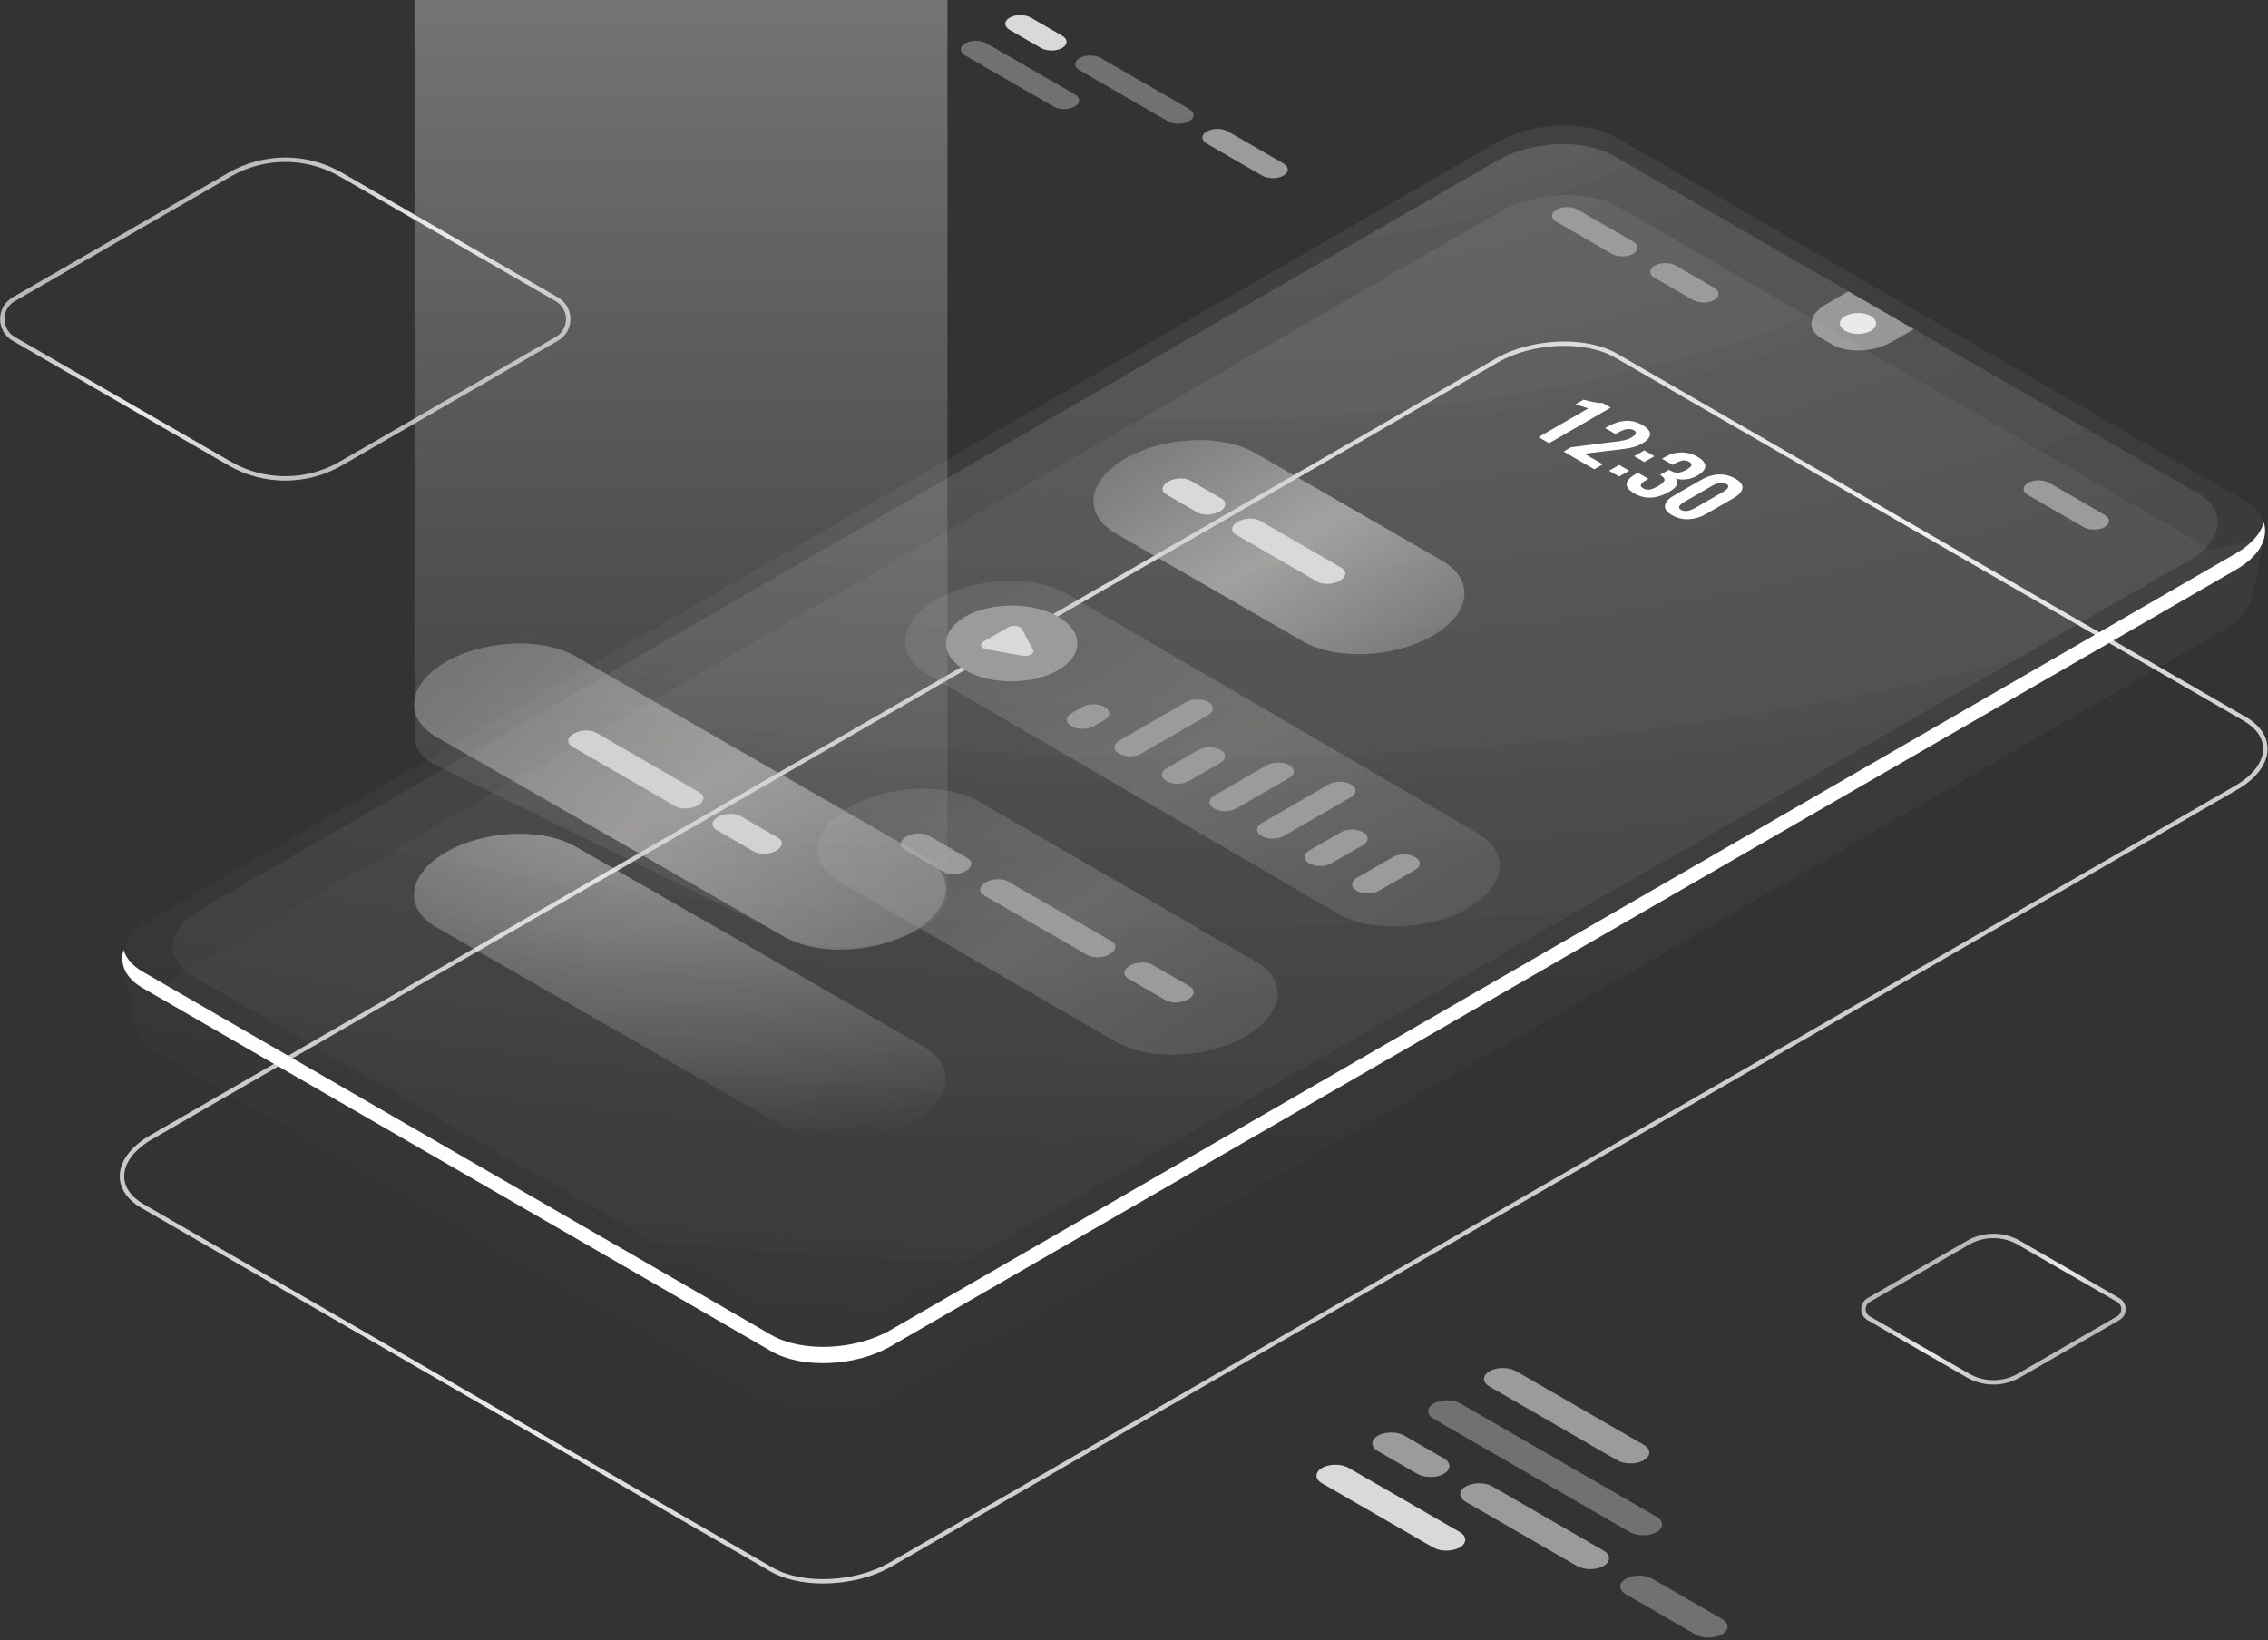 <svg width="383" height="277" viewBox="0 0 383 277" fill="none" xmlns="http://www.w3.org/2000/svg">
<rect x="0" y="0" width="383" height="277" fill="#333333" stroke="none"/>
<path d="M336.637 233.841C335.084 233.841 333.531 233.44 332.145 232.641L315.383 222.964C314.711 222.575 314.309 221.881 314.309 221.105C314.309 220.329 314.711 219.633 315.383 219.244L332.145 209.569C334.915 207.969 338.361 207.969 341.131 209.569L357.894 219.246C358.566 219.634 358.968 220.327 358.968 221.103C358.968 221.879 358.566 222.575 357.894 222.964L341.133 232.641C339.745 233.442 338.192 233.841 336.637 233.841ZM332.516 231.998C335.06 233.466 338.217 233.469 340.762 231.998L357.523 222.321C357.963 222.067 358.226 221.612 358.226 221.105C358.226 220.597 357.962 220.145 357.523 219.891L340.76 210.214C338.219 208.745 335.057 208.745 332.516 210.214L315.754 219.89C315.313 220.143 315.05 220.599 315.05 221.106C315.05 221.614 315.313 222.067 315.754 222.321L332.516 231.998Z" fill="url(#paint0_linear_327_2438)"/>
<path d="M48.175 81.17C44.868 81.17 41.562 80.32 38.614 78.617L2.134 57.557C0.809 56.79 0.016 55.419 0.016 53.888C0.016 52.357 0.808 50.986 2.134 50.219L38.613 29.159C44.509 25.757 51.834 25.757 57.733 29.159L94.213 50.221C95.54 50.986 96.332 52.357 96.332 53.888C96.332 55.419 95.54 56.791 94.213 57.557L57.734 78.617C54.785 80.32 51.48 81.17 48.175 81.17ZM48.173 27.349C44.994 27.349 41.818 28.168 38.984 29.803L2.505 50.863C1.412 51.495 0.757 52.625 0.757 53.888C0.757 55.15 1.41 56.281 2.505 56.913L38.985 77.973C44.653 81.248 51.695 81.249 57.364 77.973L93.842 56.913C94.936 56.282 95.59 55.15 95.59 53.888C95.59 52.625 94.937 51.495 93.842 50.864L57.362 29.803C54.527 28.166 51.349 27.349 48.173 27.349Z" fill="url(#paint1_linear_327_2438)"/>
<path d="M139.002 267.44C135.655 267.44 132.46 266.766 130.074 265.39L23.897 204.026C21.531 202.658 20.227 200.752 20.227 198.655C20.227 196.148 22.091 193.635 25.342 191.758L252.575 60.566C258.625 57.072 267.823 56.698 273.079 59.73L379.256 121.094C381.623 122.461 382.925 124.367 382.927 126.463C382.927 128.969 381.062 131.483 377.811 133.36L150.578 264.556C147.273 266.464 143.029 267.44 139.002 267.44ZM130.445 264.747C135.497 267.664 144.361 267.289 150.207 263.912L377.44 132.718C380.455 130.978 382.185 128.697 382.185 126.463C382.183 124.643 381.013 122.965 378.885 121.737L272.708 60.373C267.657 57.456 258.792 57.831 252.946 61.208L25.713 192.401C22.698 194.141 20.968 196.421 20.968 198.655C20.968 200.476 22.14 202.154 24.268 203.382L130.445 264.747Z" fill="url(#paint2_linear_327_2438)"/>
<path d="M139.002 267.44C135.655 267.44 132.46 266.766 130.074 265.39L23.897 204.026C21.531 202.658 20.227 200.752 20.227 198.655C20.227 196.148 22.091 193.635 25.342 191.758L252.575 60.566C258.625 57.072 267.823 56.698 273.079 59.73L379.256 121.094C381.623 122.461 382.925 124.367 382.927 126.463C382.927 128.969 381.062 131.483 377.811 133.36L150.578 264.556C147.273 266.464 143.029 267.44 139.002 267.44ZM130.445 264.747C135.497 267.664 144.361 267.289 150.207 263.912L377.44 132.718C380.455 130.978 382.185 128.697 382.185 126.463C382.183 124.643 381.013 122.965 378.885 121.737L272.708 60.373C267.657 57.456 258.792 57.831 252.946 61.208L25.713 192.401C22.698 194.141 20.968 196.421 20.968 198.655C20.968 200.476 22.14 202.154 24.268 203.382L130.445 264.747Z" fill="url(#paint3_radial_327_2438)" fill-opacity="0.1"/>
<path d="M373.602 92.838L373.726 92.988L273.265 34.925C268.141 31.967 259.191 32.337 253.274 35.754L28.216 165.692L20.711 162.827L22.819 173.356L22.829 173.35C23.108 174.933 24.218 176.416 26.207 177.565L129.888 237.487C135.012 240.445 143.962 240.074 149.88 236.657L375.511 106.389C378.296 104.782 379.895 102.787 380.293 100.816L380.306 100.831L382.459 90.584L373.602 92.838Z" fill="url(#paint4_radial_327_2438)" fill-opacity="0.1"/>
<path d="M130.255 228.226L24.078 166.862C18.917 163.883 19.565 158.679 25.523 155.238L252.756 24.045C258.715 20.605 267.729 20.231 272.889 23.21L379.066 84.574C384.228 87.553 383.579 92.757 377.621 96.198L150.388 227.39C144.429 230.831 135.415 231.205 130.255 228.226Z" fill="url(#paint5_radial_327_2438)" fill-opacity="0.1"/>
<path d="M130.397 221.374L32.576 164.853C27.534 161.942 28.166 156.856 33.989 153.495L252.831 27.119C258.654 23.757 267.462 23.392 272.503 26.303L371.109 83.28C376.152 86.191 375.52 91.276 369.697 94.638L150.069 220.558C144.247 223.92 135.439 224.285 130.397 221.374Z" fill="url(#paint6_radial_327_2438)" fill-opacity="0.1"/>
<path opacity="0.4" d="M130.397 221.374L32.576 164.853C27.534 161.942 28.166 156.856 33.989 153.495L252.831 27.119C258.654 23.757 267.462 23.392 272.503 26.303L371.109 83.28C376.152 86.191 375.52 91.276 369.697 94.638L150.069 220.558C144.247 223.92 135.439 224.285 130.397 221.374Z" fill="url(#paint7_radial_327_2438)" fill-opacity="0.1"/>
<path opacity="0.4" d="M130.397 221.374L32.576 164.853C27.534 161.942 28.166 156.856 33.989 153.495L252.831 27.119C258.654 23.757 267.462 23.392 272.503 26.303L371.109 83.28C376.152 86.191 375.52 91.276 369.697 94.638L150.069 220.558C144.247 223.92 135.439 224.285 130.397 221.374Z" fill="url(#paint8_radial_327_2438)" fill-opacity="0.1"/>
<path opacity="0.4" d="M130.397 221.374L32.576 164.853C27.534 161.942 28.166 156.856 33.989 153.495L252.831 27.119C258.654 23.757 267.462 23.392 272.503 26.303L371.109 83.28C376.152 86.191 375.52 91.276 369.697 94.638L150.069 220.558C144.247 223.92 135.439 224.285 130.397 221.374Z" fill="url(#paint9_radial_327_2438)" fill-opacity="0.1"/>
<path opacity="0.4" d="M312.148 49.209L308.34 51.408C305.389 53.111 305.068 55.688 307.623 57.162L309.418 58.199C311.973 59.674 316.437 59.49 319.387 57.787L323.191 55.591L312.148 49.209Z" fill="white"/>
<g opacity="0.2">
<path d="M141.875 149.008L188.494 175.99C194.126 179.213 203.94 178.771 210.415 175.003C216.891 171.233 217.575 165.563 211.945 162.34L165.326 135.358C159.694 132.133 149.881 132.575 143.403 136.345C136.929 140.115 136.245 145.785 141.875 149.008Z" fill="url(#paint10_linear_327_2438)"/>
</g>
<path d="M159.317 147.262L152.78 143.488C151.81 142.927 151.931 141.948 153.052 141.301C154.173 140.654 155.869 140.583 156.839 141.144L163.376 144.918C164.346 145.479 164.224 146.458 163.104 147.105C161.982 147.753 160.287 147.823 159.317 147.262Z" fill="#9B9B9B"/>
<path d="M183.629 161.301L166.171 151.222C165.2 150.661 165.322 149.682 166.442 149.036C167.564 148.389 169.259 148.317 170.23 148.878L187.688 158.957C188.658 159.518 188.537 160.497 187.417 161.144C186.296 161.793 184.601 161.862 183.629 161.301Z" fill="#9B9B9B"/>
<path d="M196.874 168.944L190.53 165.281C189.56 164.72 189.681 163.741 190.802 163.094C191.923 162.447 193.619 162.376 194.589 162.937L200.933 166.6C201.903 167.161 201.781 168.14 200.661 168.786C199.541 169.435 197.845 169.505 196.874 168.944Z" fill="#9B9B9B"/>
<g opacity="0.2">
<path d="M156.657 113.897L225.998 154.339C231.63 157.562 241.443 157.12 247.921 153.351C254.396 149.581 255.08 143.911 249.449 140.687L180.106 100.246C174.475 97.022 164.661 97.464 158.185 101.234C151.711 105.003 151.026 110.672 156.657 113.897Z" fill="url(#paint11_linear_327_2438)"/>
</g>
<path d="M186.537 119.409C185.503 118.812 183.825 118.811 182.791 119.409L180.947 120.483C179.913 121.079 179.913 122.048 180.947 122.646C181.983 123.244 183.659 123.242 184.693 122.646L186.537 121.572C187.571 120.975 187.571 120.007 186.537 119.409Z" fill="#9B9B9B"/>
<path d="M204.048 118.571C203.014 117.974 201.336 117.974 200.302 118.571L188.971 125.114C187.937 125.71 187.937 126.679 188.971 127.277C190.006 127.875 191.683 127.873 192.717 127.277L204.048 120.734C205.084 120.138 205.084 119.169 204.048 118.571Z" fill="#9B9B9B"/>
<path d="M238.977 144.754C237.943 144.158 236.265 144.157 235.231 144.754L229.111 148.288C228.077 148.885 228.077 149.853 229.111 150.451C230.147 151.049 231.823 151.048 232.857 150.451L238.978 146.917C240.013 146.32 240.013 145.351 238.977 144.754Z" fill="#9B9B9B"/>
<path d="M230.182 140.558C229.148 139.96 227.47 139.96 226.436 140.558L221.08 143.649C220.046 144.246 220.046 145.215 221.08 145.813C222.116 146.41 223.792 146.409 224.826 145.813L230.182 142.721C231.216 142.124 231.217 141.156 230.182 140.558Z" fill="#9B9B9B"/>
<path d="M228.134 132.479C227.1 131.883 225.422 131.881 224.388 132.479L213.057 139.022C212.023 139.619 212.023 140.587 213.057 141.185C214.091 141.782 215.769 141.781 216.803 141.185L228.134 134.642C229.17 134.044 229.17 133.077 228.134 132.479Z" fill="#9B9B9B"/>
<path d="M217.702 129.23C216.668 128.634 214.99 128.634 213.956 129.23L205.026 134.386C203.991 134.982 203.991 135.951 205.026 136.549C206.06 137.147 207.737 137.147 208.771 136.549L217.702 131.393C218.736 130.797 218.738 129.828 217.702 129.23Z" fill="#9B9B9B"/>
<path d="M206.104 126.658C205.07 126.062 203.392 126.062 202.358 126.658L197.002 129.75C195.968 130.346 195.968 131.315 197.002 131.913C198.038 132.511 199.714 132.511 200.748 131.913L206.104 128.821C207.138 128.223 207.139 127.255 206.104 126.658Z" fill="#9B9B9B"/>
<path d="M188.469 90.131L220.048 108.332C225.679 111.556 235.493 111.116 241.969 107.346C248.444 103.576 249.128 97.906 243.498 94.682L211.919 76.481C206.288 73.257 196.474 73.698 189.999 77.467C183.523 81.237 182.839 86.907 188.469 90.131Z" fill="url(#paint12_linear_327_2438)" fill-opacity="0.5"/>
<path d="M377.627 93.439L150.394 224.632C144.435 228.073 135.421 228.447 130.261 225.468L24.082 164.104C22.324 163.089 21.293 161.806 20.863 160.432C20.179 162.806 21.18 165.185 24.082 166.86L130.261 228.224C135.421 231.203 144.436 230.829 150.394 227.389L377.627 96.196C381.555 93.928 383.124 90.903 382.293 88.244C381.76 90.091 380.235 91.935 377.627 93.439Z" fill="white"/>
<path d="M73.728 124.483L132.469 158.232C138.101 161.457 147.914 161.015 154.39 157.246C160.866 153.476 161.55 147.806 155.918 144.582L97.177 110.833C91.546 107.608 81.732 108.05 75.256 111.819C68.781 115.589 68.097 121.258 73.728 124.483Z" fill="url(#paint13_linear_327_2438)" fill-opacity="0.5"/>
<g opacity="0.6">
<path d="M73.728 156.628L132.469 190.377C138.101 193.6 147.914 193.158 154.39 189.39C160.866 185.62 161.55 179.95 155.918 176.727L97.177 142.977C91.546 139.752 81.732 140.194 75.256 143.964C68.781 147.732 68.097 153.402 73.728 156.628Z" fill="url(#paint14_radial_327_2438)"/>
</g>
<path d="M114.074 136.176L96.616 126.097C95.646 125.536 95.767 124.557 96.888 123.911C98.009 123.264 99.705 123.192 100.675 123.753L118.133 133.832C119.104 134.393 118.982 135.372 117.862 136.019C116.742 136.668 115.046 136.737 114.074 136.176Z" fill="#D9D9D9"/>
<path d="M127.319 143.827L120.975 140.164C120.005 139.603 120.127 138.624 121.247 137.977C122.368 137.33 124.064 137.259 125.034 137.82L131.378 141.483C132.348 142.043 132.227 143.022 131.107 143.669C129.986 144.316 128.291 144.386 127.319 143.827Z" fill="#D9D9D9"/>
<path opacity="0.4" d="M160 0H70V124.516L70.019 124.522C69.96 126.331 71.198 128.063 73.819 129.342L132.664 158.158C138.305 160.912 148.136 160.535 154.623 157.316C157.799 155.74 159.575 153.775 159.908 151.858L159.999 151.886V0H160Z" fill="url(#paint15_linear_327_2438)"/>
<path d="M202.201 86.54L196.991 83.531C196.021 82.97 196.142 81.991 197.262 81.344C198.384 80.697 200.08 80.626 201.05 81.187L206.26 84.195C207.23 84.756 207.109 85.735 205.989 86.382C204.869 87.031 203.173 87.1 202.201 86.54Z" fill="#D9D9D9"/>
<path d="M222.471 98.241L208.733 90.31C207.763 89.749 207.885 88.77 209.005 88.123C210.126 87.477 211.822 87.405 212.792 87.966L226.53 95.897C227.5 96.458 227.378 97.437 226.258 98.084C225.137 98.732 223.441 98.802 222.471 98.241Z" fill="#D9D9D9"/>
<path d="M178.681 113.199C174.352 115.699 167.334 115.699 163.005 113.199C158.676 110.7 158.676 106.648 163.005 104.148C167.334 101.648 174.352 101.648 178.681 104.148C183.01 106.648 183.01 110.7 178.681 113.199Z" fill="#9B9B9B"/>
<path d="M166.076 108.367L170.312 105.923C171.046 105.498 172.3 105.679 172.601 106.253L174.443 109.762C174.762 110.369 173.78 110.937 172.728 110.753L166.65 109.689C165.655 109.516 165.34 108.792 166.076 108.367Z" fill="#D9D9D9"/>
<path d="M170.507 5.048L175.791 8.099C176.781 8.671 178.383 8.671 179.371 8.099C180.36 7.528 180.36 6.604 179.371 6.033L174.086 2.981C173.098 2.41 171.496 2.41 170.507 2.981C169.519 3.552 169.519 4.478 170.507 5.048Z" fill="#D9D9D9"/>
<path opacity="0.6" d="M163.008 9.382L177.923 17.994C178.911 18.565 180.515 18.565 181.503 17.994C182.491 17.422 182.491 16.498 181.503 15.927L166.588 7.315C165.6 6.744 163.996 6.744 163.008 7.315C162.018 7.886 162.018 8.812 163.008 9.382Z" fill="#9B9B9B"/>
<path opacity="0.6" d="M200.814 20.48C201.804 19.909 201.803 18.985 200.814 18.413L185.899 9.801C184.911 9.23 183.309 9.23 182.319 9.801C181.331 10.373 181.331 11.297 182.319 11.868L197.235 20.48C198.223 21.051 199.825 21.051 200.814 20.48Z" fill="#9B9B9B"/>
<path d="M212.489 25.152L211.612 24.646L207.376 22.2C206.387 21.629 204.785 21.629 203.796 22.2C202.808 22.771 202.808 23.695 203.796 24.266L208.033 26.713L208.909 27.219L213.147 29.665C214.136 30.236 215.738 30.236 216.726 29.665C217.716 29.094 217.716 28.17 216.726 27.599L212.489 25.152Z" fill="#9B9B9B"/>
<path d="M251.546 234.187L273.088 246.625C274.331 247.343 276.346 247.343 277.589 246.625C278.832 245.907 278.832 244.743 277.589 244.025L256.047 231.587C254.803 230.869 252.789 230.869 251.546 231.587C250.302 232.305 250.302 233.47 251.546 234.187Z" fill="#9B9B9B"/>
<path opacity="0.6" d="M242.112 237.035C240.869 237.753 240.869 238.916 242.112 239.634L275.249 258.766C276.492 259.484 278.506 259.484 279.75 258.766C280.993 258.048 280.993 256.884 279.75 256.166L246.612 237.035C245.37 236.317 243.355 236.317 242.112 237.035Z" fill="#9B9B9B"/>
<path d="M232.682 245.077L239.327 248.914C240.57 249.632 242.587 249.632 243.828 248.914C245.071 248.196 245.071 247.032 243.828 246.314L237.183 242.478C235.94 241.76 233.926 241.76 232.682 242.478C231.439 243.196 231.439 244.359 232.682 245.077Z" fill="#9B9B9B"/>
<path d="M223.253 250.52L242.009 261.349C243.252 262.067 245.267 262.067 246.51 261.349C247.753 260.631 247.753 259.468 246.51 258.75L227.754 247.921C226.511 247.203 224.496 247.203 223.253 247.921C222.01 248.639 222.01 249.804 223.253 250.52Z" fill="#D9D9D9"/>
<path d="M270.792 264.482C272.035 263.764 272.035 262.601 270.792 261.883L252.035 251.054C250.792 250.336 248.777 250.336 247.534 251.054C246.291 251.772 246.291 252.935 247.534 253.653L266.29 264.482C267.532 265.198 269.548 265.198 270.792 264.482Z" fill="#9B9B9B"/>
<path opacity="0.6" d="M285.474 270.359L284.372 269.723L279.043 266.646C277.8 265.928 275.785 265.928 274.542 266.646C273.299 267.364 273.299 268.527 274.542 269.245L279.871 272.322L280.973 272.958L286.302 276.035C287.545 276.753 289.561 276.753 290.803 276.035C292.046 275.317 292.046 274.154 290.803 273.436L285.474 270.359Z" fill="#9B9B9B"/>
<path d="M351.169 84.504L350.292 83.998L346.055 81.551C345.067 80.98 343.465 80.98 342.475 81.551C341.487 82.123 341.487 83.047 342.475 83.618L346.712 86.064L347.589 86.57L351.826 89.017C352.816 89.588 354.418 89.588 355.406 89.017C356.396 88.445 356.396 87.521 355.406 86.95L351.169 84.504Z" fill="#9B9B9B"/>
<path d="M271.54 38.357L270.663 37.851L266.426 35.405C265.438 34.834 263.836 34.834 262.846 35.405C261.858 35.976 261.858 36.9 262.846 37.471L267.083 39.918L267.96 40.424L272.197 42.87C273.187 43.441 274.789 43.441 275.777 42.87C276.767 42.299 276.767 41.375 275.777 40.803L271.54 38.357Z" fill="#9B9B9B"/>
<path d="M288.126 47.82L287.249 47.314L283.012 44.868C282.024 44.297 280.422 44.297 279.432 44.868C278.444 45.439 278.444 46.363 279.432 46.934L283.669 49.381L284.546 49.887L285.898 50.667C286.887 51.238 288.489 51.238 289.478 50.667C290.467 50.096 290.467 49.172 289.478 48.6L288.126 47.82Z" fill="#9B9B9B"/>
<path d="M259.812 73.827L268.209 68.979L266.085 68.268L267.416 67.498C268.838 67.909 269.915 68.094 270.644 68.057L272.006 68.844L261.594 74.856L259.812 73.827Z" fill="white"/>
<path d="M264.047 76.269L265.303 75.545L271.828 74.713C271.927 74.698 272.187 74.668 272.602 74.62C273.019 74.573 273.304 74.536 273.457 74.513C273.608 74.486 273.838 74.443 274.138 74.384C274.441 74.323 274.696 74.252 274.911 74.168C275.126 74.085 275.332 73.987 275.534 73.872C275.943 73.634 276.184 73.412 276.252 73.206C276.32 72.999 276.196 72.813 275.878 72.649C275.212 72.299 274.337 72.436 273.252 73.062L272.819 73.312L271.063 72.298L271.509 72.04C271.985 71.764 272.465 71.547 272.938 71.39C273.413 71.231 273.898 71.129 274.392 71.086C274.887 71.043 275.386 71.08 275.89 71.195C276.396 71.314 276.887 71.51 277.363 71.784C278.243 72.293 278.67 72.814 278.645 73.348C278.618 73.882 278.172 74.401 277.301 74.904C277.004 75.076 276.696 75.223 276.378 75.344C276.059 75.464 275.713 75.563 275.341 75.636C274.969 75.713 274.644 75.768 274.368 75.806C274.092 75.845 273.724 75.891 273.269 75.941C273.22 75.946 273.18 75.95 273.154 75.953C273.126 75.958 273.094 75.962 273.055 75.965C273.015 75.968 272.976 75.972 272.944 75.978L267.541 76.624L270.662 78.426L269.223 79.257L264.047 76.269Z" fill="white"/>
<path d="M271.73 79.503L273.42 78.527L275.114 79.506L273.425 80.481L271.73 79.503ZM275.984 77.048L277.679 76.07L279.375 77.048L277.679 78.027L275.984 77.048Z" fill="white"/>
<path d="M275.991 83.332C275.061 82.795 274.631 82.251 274.703 81.697C274.773 81.144 275.279 80.596 276.216 80.055L276.587 79.84L278.371 80.869L278.083 81.035C277.563 81.346 277.245 81.611 277.124 81.832C277.006 82.053 277.127 82.27 277.491 82.48C277.65 82.571 277.816 82.635 277.983 82.67C278.154 82.704 278.314 82.716 278.468 82.706C278.621 82.696 278.789 82.657 278.974 82.592C279.158 82.526 279.33 82.454 279.497 82.375C279.658 82.295 279.85 82.193 280.068 82.067C280.621 81.748 280.952 81.452 281.062 81.182C281.168 80.911 281.013 80.639 280.59 80.366C280.572 80.356 280.528 80.329 280.455 80.283C280.381 80.239 280.339 80.214 280.326 80.206L281.821 79.343C281.955 79.42 282.036 79.464 282.066 79.476C282.539 79.736 282.98 79.853 283.394 79.826C283.806 79.8 284.275 79.636 284.797 79.335C285.259 79.068 285.533 78.829 285.624 78.616C285.713 78.401 285.582 78.193 285.225 77.987C285.073 77.899 284.919 77.838 284.757 77.803C284.598 77.769 284.44 77.755 284.288 77.766C284.137 77.776 283.977 77.806 283.806 77.859C283.636 77.913 283.472 77.975 283.321 78.046C283.167 78.117 282.996 78.205 282.808 78.309L282.456 78.512L280.673 77.482L281.157 77.204C282.044 76.69 282.967 76.43 283.926 76.42C284.885 76.411 285.797 76.656 286.665 77.156C287.54 77.662 287.975 78.187 287.968 78.736C287.962 79.283 287.517 79.813 286.635 80.323C286.045 80.663 285.425 80.874 284.775 80.954C284.125 81.034 283.527 80.985 282.984 80.811C283.278 81.16 283.336 81.525 283.158 81.908C282.98 82.292 282.551 82.681 281.867 83.074C280.875 83.648 279.882 83.968 278.891 84.038C277.894 84.108 276.929 83.874 275.991 83.332Z" fill="white"/>
<path d="M285.192 87.689C284.175 87.74 283.23 87.513 282.353 87.007C281.479 86.502 281.085 85.957 281.172 85.369C281.26 84.782 281.764 84.222 282.685 83.69L287.263 81.047C288.214 80.499 289.188 80.196 290.185 80.141C291.18 80.085 292.132 80.318 293.036 80.841C293.933 81.359 294.331 81.906 294.239 82.485C294.144 83.065 293.625 83.627 292.678 84.173L288.1 86.817C287.177 87.347 286.209 87.637 285.192 87.689ZM283.885 86.123C284.488 86.47 285.301 86.348 286.321 85.759L290.845 83.148C290.978 83.071 291.097 82.998 291.198 82.93C291.3 82.86 291.404 82.785 291.511 82.702C291.618 82.617 291.698 82.537 291.747 82.457C291.797 82.377 291.833 82.297 291.851 82.212C291.87 82.129 291.849 82.046 291.788 81.963C291.728 81.878 291.63 81.8 291.502 81.725C291.349 81.635 291.18 81.576 290.999 81.547C290.82 81.518 290.65 81.515 290.49 81.533C290.331 81.552 290.159 81.595 289.975 81.66C289.791 81.725 289.63 81.792 289.492 81.859C289.352 81.927 289.201 82.01 289.032 82.105L284.512 84.716C283.491 85.305 283.282 85.774 283.885 86.123Z" fill="white"/>
<path opacity="0.8" d="M315.927 55.877C314.733 56.567 312.796 56.567 311.6 55.877C310.404 55.187 310.404 54.069 311.6 53.379C312.794 52.689 314.732 52.689 315.927 53.379C317.122 54.067 317.122 55.187 315.927 55.877Z" fill="white"/>
<defs>
<linearGradient id="paint0_linear_327_2438" x1="358.968" y1="231.228" x2="338.019" y2="197.325" gradientUnits="userSpaceOnUse">
<stop stop-color="#9B9B9B"/>
<stop offset="0.505" stop-color="#EDEBE8"/>
<stop offset="1" stop-color="#9B9B9B"/>
</linearGradient>
<linearGradient id="paint1_linear_327_2438" x1="96.332" y1="75.574" x2="51.594" y2="2.677" gradientUnits="userSpaceOnUse">
<stop stop-color="#9B9B9B"/>
<stop offset="0.505" stop-color="#EDEBE8"/>
<stop offset="1" stop-color="#9B9B9B"/>
</linearGradient>
<linearGradient id="paint2_linear_327_2438" x1="382.927" y1="245.926" x2="209.352" y2="-31.118" gradientUnits="userSpaceOnUse">
<stop stop-color="#9B9B9B"/>
<stop offset="0.505" stop-color="#EDEBE8"/>
<stop offset="1" stop-color="#9B9B9B"/>
</linearGradient>
<radialGradient id="paint3_radial_327_2438" cx="0" cy="0" r="1" gradientUnits="userSpaceOnUse" gradientTransform="translate(201.577 25.173) rotate(90) scale(248.4 530.03)">
<stop stop-color="white" stop-opacity="0.8"/>
<stop offset="1" stop-color="white" stop-opacity="0"/>
</radialGradient>
<radialGradient id="paint4_radial_327_2438" cx="0" cy="0" r="1" gradientUnits="userSpaceOnUse" gradientTransform="translate(201.585 0.918) rotate(90) scale(244.606 528.638)">
<stop stop-color="white" stop-opacity="0.8"/>
<stop offset="1" stop-color="white" stop-opacity="0"/>
</radialGradient>
<radialGradient id="paint5_radial_327_2438" cx="0" cy="0" r="1" gradientUnits="userSpaceOnUse" gradientTransform="translate(201.572 -11.195) rotate(90) scale(247.544 528.943)">
<stop stop-color="white" stop-opacity="0.8"/>
<stop offset="1" stop-color="white" stop-opacity="0"/>
</radialGradient>
<radialGradient id="paint6_radial_327_2438" cx="0" cy="0" r="1" gradientUnits="userSpaceOnUse" gradientTransform="translate(201.843 -6.501) rotate(90) scale(235.659 504.663)">
<stop stop-color="white" stop-opacity="0.8"/>
<stop offset="1" stop-color="white" stop-opacity="0"/>
</radialGradient>
<radialGradient id="paint7_radial_327_2438" cx="0" cy="0" r="1" gradientUnits="userSpaceOnUse" gradientTransform="translate(201.843 -6.501) rotate(90) scale(235.659 504.663)">
<stop stop-color="white" stop-opacity="0.8"/>
<stop offset="1" stop-color="white" stop-opacity="0"/>
</radialGradient>
<radialGradient id="paint8_radial_327_2438" cx="0" cy="0" r="1" gradientUnits="userSpaceOnUse" gradientTransform="translate(201.843 -6.501) rotate(90) scale(235.659 504.663)">
<stop stop-color="white" stop-opacity="0.8"/>
<stop offset="1" stop-color="white" stop-opacity="0"/>
</radialGradient>
<radialGradient id="paint9_radial_327_2438" cx="0" cy="0" r="1" gradientUnits="userSpaceOnUse" gradientTransform="translate(201.843 -6.501) rotate(90) scale(235.659 504.663)">
<stop stop-color="white" stop-opacity="0.8"/>
<stop offset="1" stop-color="white" stop-opacity="0"/>
</radialGradient>
<linearGradient id="paint10_linear_327_2438" x1="215.757" y1="173.536" x2="178.562" y2="114.183" gradientUnits="userSpaceOnUse">
<stop stop-color="#9B9B9B"/>
<stop offset="0.505" stop-color="#EDEBE8"/>
<stop offset="1" stop-color="#9B9B9B"/>
</linearGradient>
<linearGradient id="paint11_linear_327_2438" x1="253.263" y1="150.504" x2="204.814" y2="73.612" gradientUnits="userSpaceOnUse">
<stop stop-color="#9B9B9B"/>
<stop offset="0.505" stop-color="#EDEBE8"/>
<stop offset="1" stop-color="#9B9B9B"/>
</linearGradient>
<linearGradient id="paint12_linear_327_2438" x1="247.311" y1="106.78" x2="217.41" y2="58.962" gradientUnits="userSpaceOnUse">
<stop stop-color="#9B9B9B"/>
<stop offset="0.505" stop-color="#EDEBE8"/>
<stop offset="1" stop-color="#9B9B9B"/>
</linearGradient>
<linearGradient id="paint13_linear_327_2438" x1="159.732" y1="155.085" x2="117.023" y2="86.613" gradientUnits="userSpaceOnUse">
<stop stop-color="#9B9B9B"/>
<stop offset="0.505" stop-color="#EDEBE8"/>
<stop offset="1" stop-color="#9B9B9B"/>
</linearGradient>
<radialGradient id="paint14_radial_327_2438" cx="0" cy="0" r="1" gradientUnits="userSpaceOnUse" gradientTransform="translate(114.823 132.806) rotate(90) scale(61.238 131.255)">
<stop stop-color="white" stop-opacity="0.8"/>
<stop offset="1" stop-color="white" stop-opacity="0"/>
</radialGradient>
<linearGradient id="paint15_linear_327_2438" x1="115" y1="159.999" x2="115" y2="-0.001" gradientUnits="userSpaceOnUse">
<stop stop-color="#9B9B9B" stop-opacity="0.3"/>
<stop offset="1" stop-color="white" stop-opacity="0.8"/>
</linearGradient>
</defs>
</svg>
